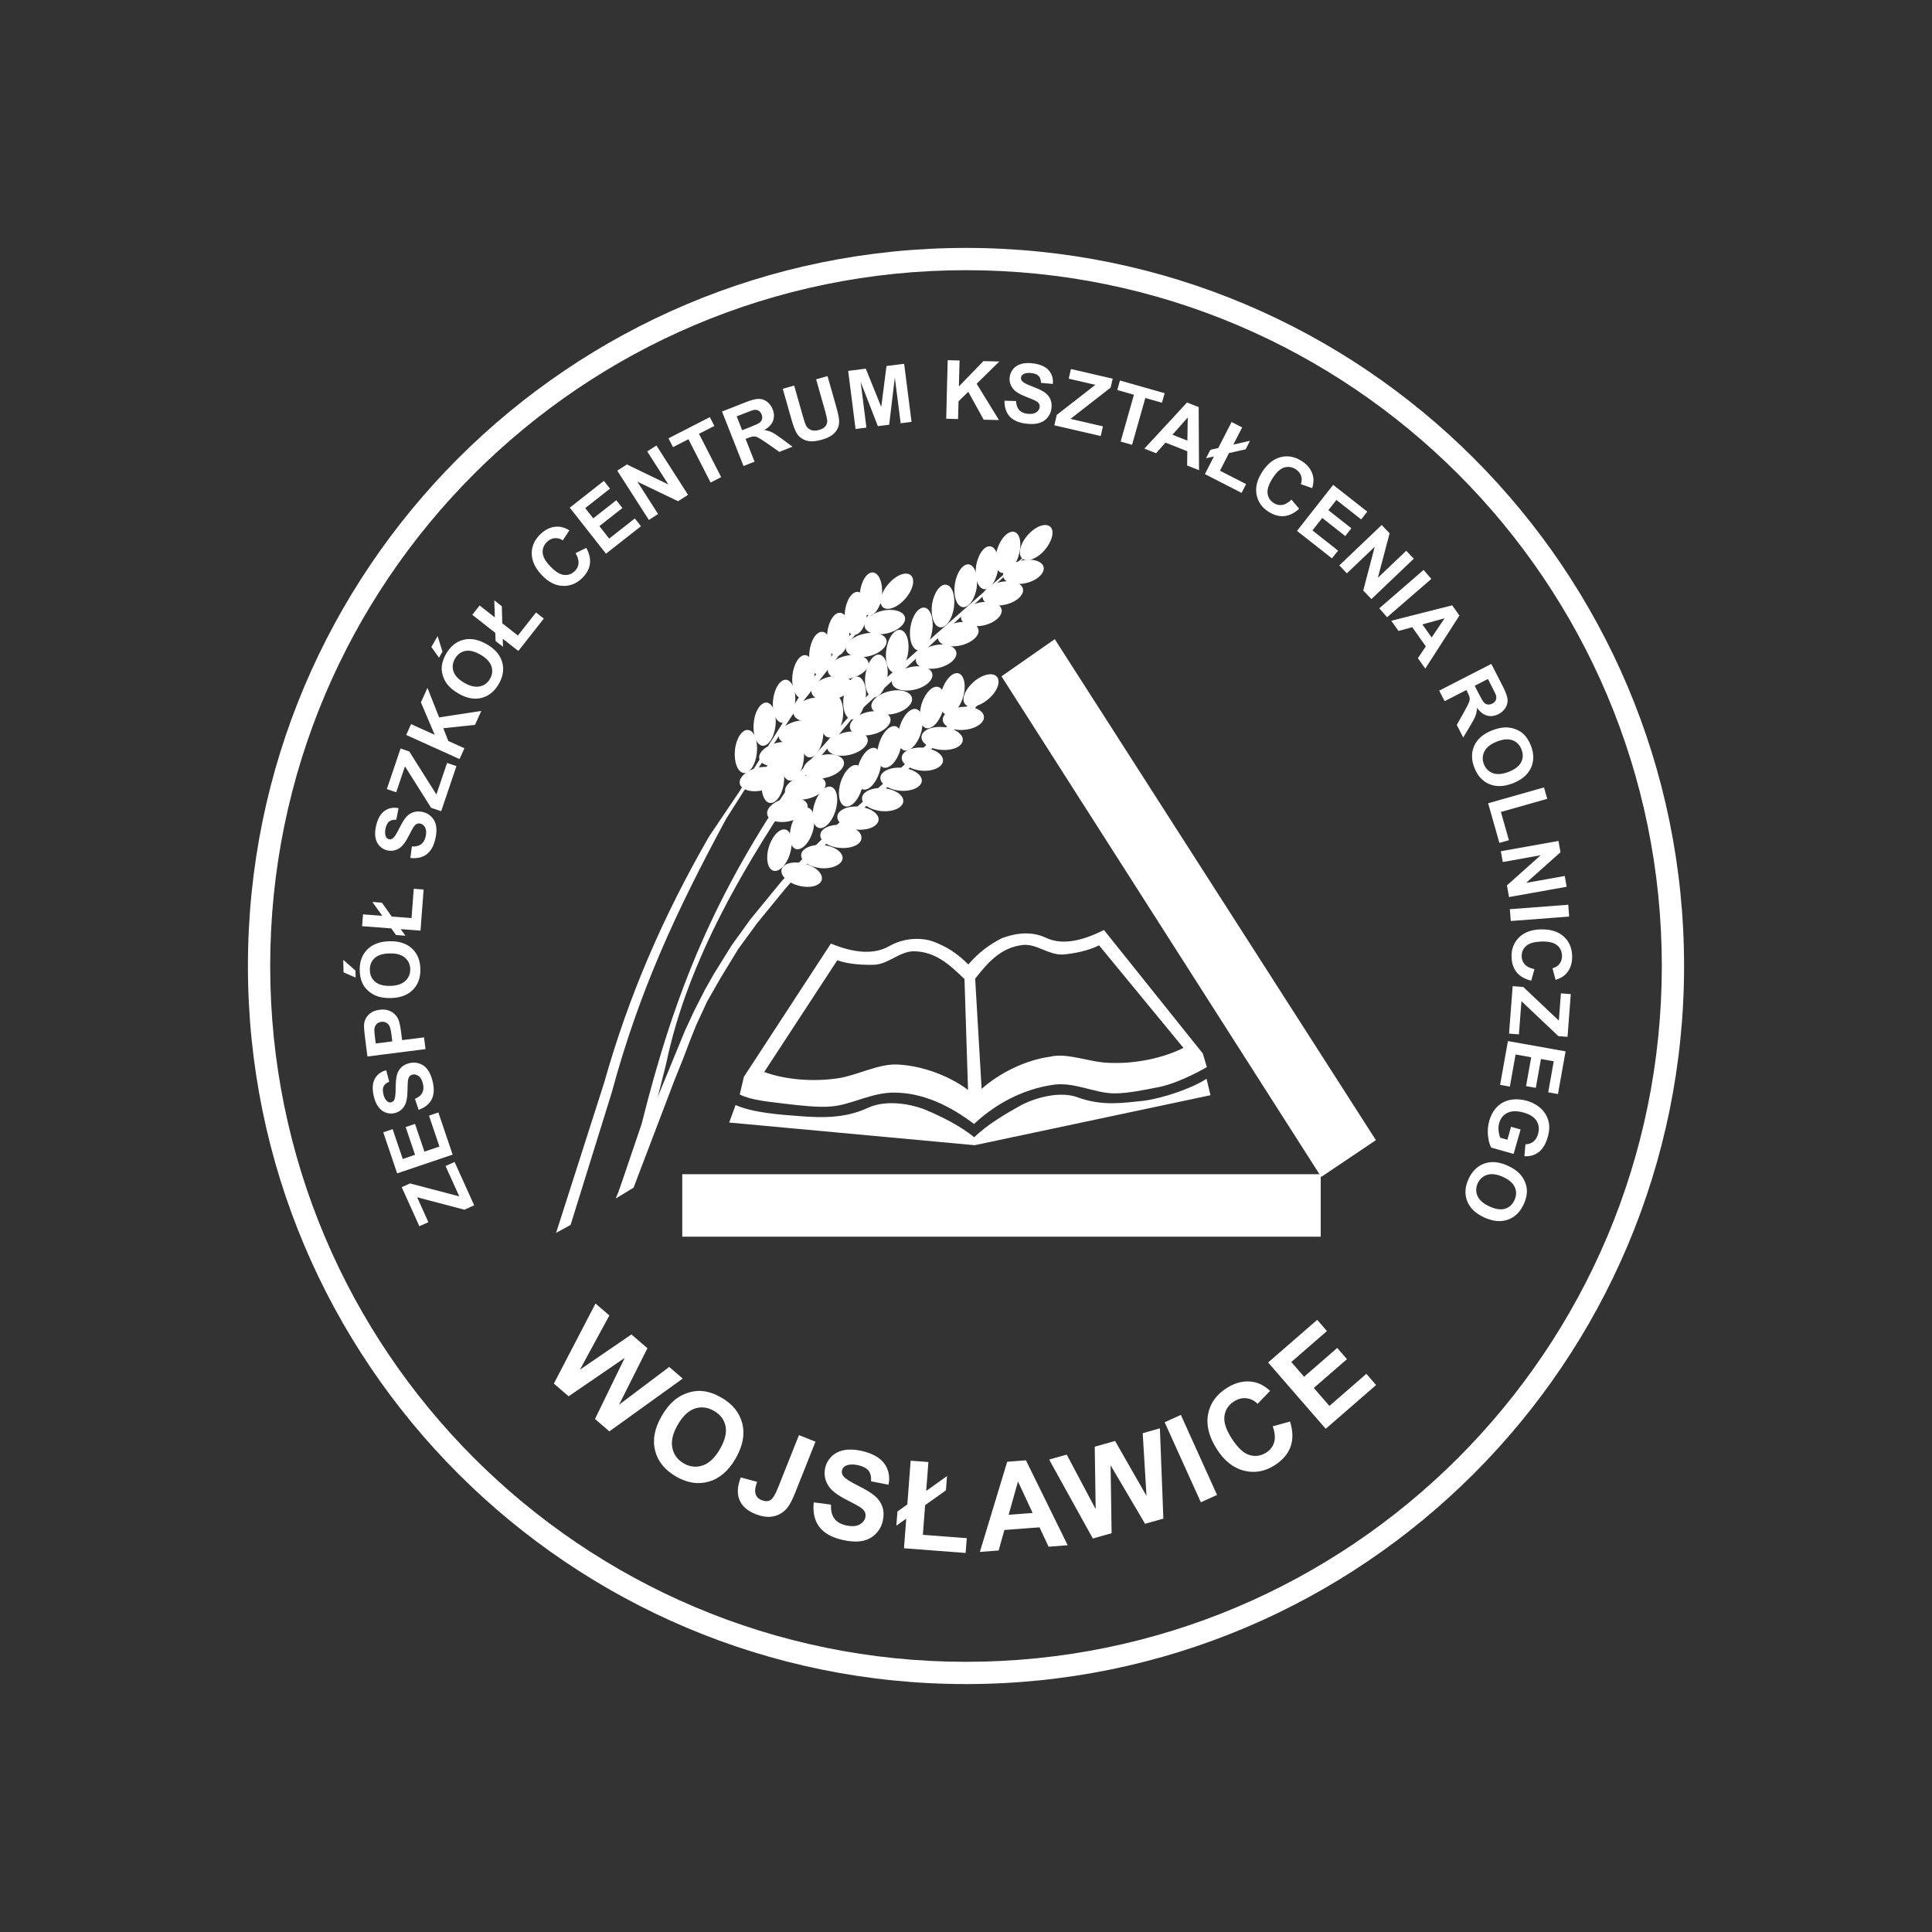 <?xml version="1.0" encoding="UTF-8" standalone="no"?>
<!-- Created with Pixodesk SVG (https://pixodesk.com) -->
<svg xmlns="http://www.w3.org/2000/svg" viewBox="0 0 1133.858 1133.858" text-rendering="geometricPrecision" shape-rendering="geometricPrecision">
  <rect x="0" y="0" width="1133.858" height="1133.858" fill="#333333" stroke="none"/>
  <path id="path1" fill="#ffffff" fill-opacity="0" fill-rule="evenodd" d="M136.332,136.332L136.332,997.526L997.526,997.526L997.526,136.332L136.332,136.332z"/>
  <path id="path2" fill="#ffffff" fill-rule="evenodd" d="M566.929,145.501C334.181,145.501,145.501,334.181,145.501,566.929C145.501,799.678,334.181,988.357,566.929,988.357C799.678,988.357,988.357,799.678,988.357,566.929C988.357,334.181,799.678,145.501,566.929,145.501zM566.929,158.568C792.46,158.568,975.29,341.398,975.29,566.929C975.29,792.46,792.46,975.29,566.929,975.29C341.398,975.29,158.568,792.46,158.568,566.929C158.568,341.398,341.398,158.568,566.929,158.568z"/>
  <path id="path3" fill="#ffffff" fill-rule="evenodd" d="M278.292,707.385L272.606,709.956L244.807,702.647L251.418,717.27L246.125,719.662L235.764,696.744L240.663,694.529L269.539,702.124L261.491,684.323L266.784,681.93L278.292,707.385zM265.64,677.628L233.085,688.643L224.931,664.545L230.433,662.684L236.356,680.189L243.585,677.743L238.078,661.465L243.579,659.604L249.087,675.881L257.907,672.897L251.769,654.755L257.271,652.894L265.64,677.628zM245.693,651.348L243.516,644.905C245.63,643.998,247.06,642.831,247.818,641.383C248.576,639.936,248.715,638.188,248.242,636.138C247.741,633.971,246.904,632.44,245.73,631.553C244.556,630.666,243.353,630.361,242.121,630.645C241.326,630.829,240.71,631.217,240.255,631.807C239.808,632.395,239.511,633.317,239.373,634.564C239.274,635.416,239.204,637.321,239.15,640.289C239.079,644.106,238.556,646.895,237.576,648.657C236.201,651.133,234.185,652.675,231.526,653.288C229.819,653.682,228.102,653.57,226.392,652.954C224.68,652.332,223.229,651.205,222.031,649.568C220.832,647.932,219.938,645.839,219.345,643.267C218.378,639.081,218.577,635.71,219.953,633.168C221.326,630.617,223.55,628.938,226.635,628.112L228.434,634.839C226.77,635.527,225.673,636.429,225.134,637.546C224.596,638.664,224.541,640.171,224.977,642.058C225.427,644.006,226.185,645.441,227.249,646.352C227.935,646.941,228.712,647.14,229.584,646.938C230.38,646.755,230.98,646.263,231.387,645.463C231.916,644.446,232.187,642.208,232.209,638.746C232.224,635.286,232.475,632.675,232.939,630.917C233.41,629.15,234.256,627.658,235.493,626.436C236.73,625.215,238.405,624.361,240.517,623.873C242.435,623.43,244.357,623.545,246.28,624.226C248.203,624.907,249.797,626.123,251.057,627.885C252.326,629.644,253.292,631.983,253.964,634.891C254.94,639.123,254.716,642.599,253.284,645.319C251.858,648.037,249.324,650.042,245.693,651.348zM249.73,615.708L215.636,620.04L214.233,609.001C213.702,604.819,213.523,602.076,213.702,600.763C213.97,598.745,214.874,596.968,216.42,595.433C217.967,593.898,220.098,592.958,222.812,592.613C224.907,592.347,226.709,592.505,228.234,593.077C229.759,593.658,231,594.476,231.966,595.539C232.923,596.602,233.614,597.724,234.03,598.897C234.564,600.499,235.032,602.85,235.427,605.961L235.996,610.437L248.852,608.803L249.73,615.708zM220.52,612.404L230.234,611.169L229.757,607.415C229.413,604.71,229.002,602.931,228.529,602.064C228.056,601.197,227.409,600.553,226.574,600.135C225.747,599.716,224.833,599.566,223.816,599.695C222.571,599.854,221.593,600.348,220.876,601.173C220.159,602.007,219.767,602.984,219.703,604.129C219.656,604.966,219.785,606.618,220.1,609.095L220.52,612.404zM229.538,585.736C226.035,585.825,223.079,585.372,220.669,584.384C218.898,583.653,217.295,582.621,215.87,581.304C214.444,579.988,213.375,578.534,212.655,576.944C211.697,574.824,211.178,572.364,211.107,569.565C210.979,564.495,212.452,560.408,215.518,557.282C218.593,554.163,222.929,552.533,228.535,552.391C234.093,552.25,238.482,553.652,241.693,556.588C244.912,559.524,246.582,563.523,246.71,568.569C246.839,573.679,245.382,577.789,242.332,580.884C239.289,583.977,235.024,585.598,229.538,585.736zM229.125,578.593C233.02,578.494,235.948,577.516,237.918,575.665C239.88,573.815,240.83,571.502,240.76,568.735C240.69,565.96,239.633,563.714,237.596,561.981C235.552,560.256,232.538,559.444,228.548,559.545C224.605,559.645,221.684,560.583,219.792,562.367C217.892,564.144,216.983,566.464,217.056,569.335C217.128,572.198,218.17,574.484,220.174,576.186C222.185,577.888,225.167,578.693,229.125,578.593zM208.716,573.731L201.628,570.645L201.442,563.303L208.612,569.604L208.716,573.731zM229.641,544.867L212.515,543.565L213.043,536.625L224.362,537.486L218.53,529.34L224.122,529.765L229.922,537.909L241.52,538.79L242.827,521.608L248.618,522.048L246.784,546.17L235.185,545.289L237.94,549.157L232.412,548.736L229.641,544.867zM240.84,503.533L241.707,496.787C244.005,496.899,245.802,496.476,247.118,495.507C248.433,494.538,249.324,493.028,249.797,490.978C250.298,488.811,250.215,487.067,249.549,485.756C248.883,484.445,247.935,483.643,246.703,483.359C245.908,483.175,245.184,483.254,244.517,483.585C243.857,483.917,243.186,484.616,242.515,485.676C242.053,486.399,241.155,488.08,239.806,490.724C238.069,494.125,236.377,496.402,234.723,497.556C232.403,499.18,229.914,499.681,227.256,499.067C225.549,498.673,224.055,497.82,222.787,496.517C221.522,495.207,220.712,493.558,220.351,491.562C219.991,489.566,220.105,487.293,220.699,484.721C221.665,480.535,223.321,477.592,225.672,475.91C228.024,474.219,230.759,473.685,233.894,474.294L232.563,481.129C230.766,481.018,229.384,481.348,228.41,482.116C227.436,482.885,226.727,484.216,226.292,486.102C225.842,488.051,225.894,489.673,226.451,490.959C226.81,491.789,227.421,492.307,228.294,492.509C229.089,492.692,229.844,492.514,230.56,491.973C231.482,491.291,232.707,489.398,234.244,486.296C235.773,483.192,237.143,480.955,238.331,479.579C239.528,478.197,240.943,477.226,242.59,476.67C244.237,476.115,246.117,476.08,248.23,476.568C250.147,477.011,251.826,477.956,253.255,479.411C254.684,480.866,255.584,482.658,255.945,484.794C256.314,486.932,256.158,489.457,255.487,492.365C254.51,496.597,252.786,499.623,250.305,501.44C247.833,503.259,244.676,503.95,240.84,503.533zM258.924,476.077L253.013,474.077L237.676,449.767L232.532,464.968L227.031,463.106L235.092,439.281L240.185,441.005L256.115,466.258L262.376,447.753L267.878,449.615L258.924,476.077zM269.7,445.477L238.384,431.319L241.251,424.977L255.123,431.249L247.029,412.199L250.871,403.699L257.725,421.029L282.464,417.245L278.766,425.424L260.168,427.393L263.098,434.854L272.568,439.135L269.7,445.477zM269.157,407.078C266.12,405.331,263.831,403.406,262.286,401.309C261.154,399.763,260.322,398.048,259.79,396.182C259.257,394.317,259.1,392.519,259.312,390.786C259.597,388.477,260.434,386.106,261.829,383.679C264.358,379.282,267.742,376.558,271.986,375.483C276.235,374.419,280.786,375.282,285.647,378.078C290.467,380.849,293.486,384.329,294.701,388.507C295.924,392.689,295.269,396.973,292.753,401.349C290.205,405.78,286.823,408.533,282.608,409.588C278.4,410.648,273.915,409.813,269.157,407.078zM272.521,400.762C275.899,402.704,278.908,403.392,281.553,402.836C284.191,402.276,286.206,400.795,287.585,398.396C288.969,395.989,289.235,393.521,288.397,390.982C287.548,388.445,285.397,386.184,281.936,384.194C278.517,382.228,275.535,381.51,272.991,382.05C270.444,382.579,268.461,384.087,267.029,386.577C265.602,389.059,265.302,391.554,266.128,394.05C266.961,396.55,269.088,398.788,272.521,400.762zM257.62,385.993L253.172,379.67L256.832,373.303L259.678,382.414L257.62,385.993zM290.685,371.429L277.18,360.816L281.481,355.344L290.406,362.358L290.094,352.345L294.504,355.81L294.791,365.803L303.936,372.99L314.584,359.441L319.151,363.03L304.203,382.051L295.057,374.864L295.193,379.611L290.834,376.185L290.685,371.429zM337.792,324.654L344.079,321.511C345.944,324.961,346.637,328.18,346.17,331.168C345.697,334.15,344.131,336.914,341.462,339.459C338.156,342.611,334.364,344.071,330.08,343.844C325.802,343.612,321.795,341.542,318.057,337.622C314.11,333.482,312.112,329.241,312.062,324.912C312.013,320.582,313.734,316.752,317.219,313.429C320.265,310.526,323.598,309.072,327.214,309.062C329.365,309.045,331.668,309.767,334.14,311.224L330.298,317.142C328.777,316.138,327.192,315.704,325.548,315.846C323.898,315.993,322.409,316.705,321.078,317.974C319.231,319.736,318.36,321.825,318.478,324.244C318.584,326.663,320.054,329.352,322.88,332.316C325.872,335.454,328.576,337.154,330.975,337.41C333.385,337.665,335.49,336.929,337.303,335.201C338.64,333.926,339.389,332.404,339.539,330.637C339.689,328.869,339.114,326.875,337.792,324.654zM355.637,324.96L334.402,297.938L354.405,282.219L357.993,286.785L343.463,298.204L348.178,304.204L361.69,293.587L365.278,298.154L351.767,308.771L357.521,316.093L372.579,304.26L376.168,308.826L355.637,324.96zM380.81,305.147L362.262,276.214L367.932,272.579L392.27,284.335L379.839,264.945L385.254,261.474L403.803,290.407L397.95,294.159L374.032,282.657L386.225,301.676L380.81,305.147zM417.053,283.197L404.033,257.778L394.976,262.416L392.329,257.247L416.595,244.818L419.243,249.988L410.228,254.605L423.248,280.024L417.053,283.197zM436.355,273.497L423.749,241.524L437.346,236.163C440.762,234.816,443.362,234.126,445.137,234.089C446.918,234.048,448.555,234.581,450.064,235.68C451.575,236.787,452.704,238.277,453.45,240.167C454.397,242.571,454.478,244.826,453.688,246.944C452.898,249.061,451.186,250.871,448.549,252.384C450.261,252.647,451.759,253.088,453.044,253.708C454.336,254.325,456.241,255.578,458.754,257.459L465.113,262.158L457.395,265.201L450.014,260.045C447.377,258.221,445.622,257.107,444.749,256.704C443.886,256.304,443.062,256.113,442.284,256.144C441.498,256.179,440.364,256.488,438.876,257.075L437.566,257.592L442.831,270.943L436.355,273.497zM435.559,252.501L440.337,250.617C443.433,249.396,445.308,248.503,445.979,247.937C446.643,247.374,447.074,246.68,447.253,245.869C447.44,245.056,447.339,244.167,446.96,243.207C446.535,242.128,445.904,241.379,445.067,240.935C444.233,240.499,443.257,240.402,442.148,240.642C441.59,240.776,440.005,241.358,437.393,242.388L432.355,244.374L435.559,252.501zM459.392,228.184L466.088,226.283L471.175,244.198C471.983,247.046,472.59,248.861,472.99,249.654C473.659,250.927,474.639,251.83,475.933,252.344C477.236,252.864,478.807,252.859,480.654,252.334C482.524,251.803,483.831,251.016,484.564,249.968C485.298,248.92,485.599,247.811,485.47,246.625C485.341,245.439,484.91,243.541,484.167,240.925L478.97,222.624L485.666,220.723L490.602,238.108C491.73,242.079,492.35,244.938,492.454,246.679C492.558,248.422,492.289,249.995,491.641,251.401C491,252.806,489.961,254.066,488.535,255.194C487.101,256.325,485.088,257.262,482.48,258.003C479.332,258.897,476.844,259.212,475.012,258.942C473.181,258.673,471.627,258.091,470.348,257.19C469.07,256.289,468.109,255.248,467.444,254.048C466.467,252.279,465.456,249.539,464.405,245.837L459.392,228.184zM502.109,251.768L497.776,217.675L508.117,216.361L517.183,238.837L520.267,214.817L530.632,213.5L534.964,247.594L528.584,248.404L525.149,221.567L521.838,249.261L515.203,250.105L505.102,224.115L508.489,250.958L502.109,251.768zM555.314,245.75L556.183,211.393L563.141,211.569L562.756,226.788L577.16,211.923L586.486,212.159L573.183,225.211L586.288,246.533L577.315,246.306L568.27,229.936L562.535,235.537L562.272,245.926L555.314,245.75zM589.5,235.174L596.299,235.36C596.418,237.657,597.019,239.403,598.115,240.615C599.211,241.827,600.803,242.561,602.89,242.827C605.096,243.107,606.822,242.851,608.06,242.056C609.298,241.262,610.001,240.238,610.16,238.984C610.263,238.175,610.112,237.462,609.716,236.832C609.32,236.208,608.557,235.612,607.434,235.05C606.669,234.662,604.907,233.938,602.14,232.861C598.583,231.473,596.147,230.018,594.833,228.489C592.985,226.343,592.237,223.917,592.581,221.211C592.802,219.473,593.501,217.9,594.67,216.508C595.847,215.118,597.406,214.147,599.356,213.588C601.305,213.029,603.578,212.915,606.197,213.248C610.459,213.789,613.553,215.142,615.462,217.312C617.38,219.483,618.186,222.15,617.895,225.331L610.961,224.691C610.891,222.892,610.424,221.55,609.562,220.659C608.699,219.767,607.304,219.195,605.384,218.951C603.4,218.698,601.792,218.913,600.568,219.597C599.778,220.036,599.323,220.697,599.21,221.585C599.107,222.395,599.361,223.129,599.971,223.787C600.742,224.635,602.748,225.664,605.989,226.882C609.23,228.092,611.593,229.232,613.081,230.275C614.577,231.328,615.684,232.638,616.403,234.221C617.121,235.804,617.343,237.671,617.07,239.822C616.821,241.775,616.049,243.539,614.745,245.107C613.441,246.675,611.748,247.75,609.659,248.324C607.569,248.905,605.04,249.003,602.08,248.627C597.771,248.079,594.588,246.667,592.531,244.381C590.474,242.104,589.469,239.032,589.5,235.174zM618.776,249.603L620.179,243.523L642.847,225.848L627.211,222.239L628.517,216.58L653.024,222.237L651.815,227.475L628.267,245.833L647.303,250.227L645.996,255.886L618.776,249.603zM657.685,259.145L665.487,231.671L655.697,228.892L657.284,223.305L683.511,230.752L681.924,236.339L672.182,233.572L664.38,261.046L657.685,259.145zM703.682,275.933L696.709,273.183L696.818,264.816L683.995,259.76L678.468,265.991L671.621,263.291L696.641,236.214L703.481,238.911L703.682,275.933zM696.849,258.585L697.072,245L688.09,255.131L696.849,258.585zM714.975,262.944L722.805,247.657L729,250.829L723.825,260.933L733.593,258.709L731.036,263.701L721.283,265.896L715.981,276.249L731.318,284.105L728.671,289.274L707.138,278.246L712.441,267.893L707.808,268.936L710.336,264.001L714.975,262.944zM757.923,293.22L762.466,298.584C759.556,301.213,756.592,302.648,753.578,302.902C750.569,303.149,747.513,302.283,744.409,300.293C740.563,297.827,738.246,294.489,737.452,290.273C736.664,286.062,737.726,281.678,740.649,277.119C743.736,272.303,747.383,269.358,751.578,268.284C755.773,267.21,759.901,267.975,763.955,270.574C767.497,272.845,769.7,275.739,770.566,279.25C771.092,281.336,770.935,283.744,770.106,286.491L763.446,284.16C764.061,282.445,764.107,280.801,763.58,279.238C763.046,277.669,762.002,276.392,760.453,275.399C758.305,274.022,756.068,273.671,753.746,274.359C751.421,275.035,749.157,277.099,746.946,280.547C744.606,284.198,743.595,287.228,743.915,289.618C744.238,292.02,745.452,293.892,747.56,295.243C749.116,296.24,750.771,296.608,752.524,296.335C754.277,296.061,756.078,295.031,757.923,293.22zM761.183,311.571L782.419,284.548L802.422,300.267L798.833,304.834L784.303,293.416L779.587,299.416L793.098,310.034L789.51,314.601L775.998,303.983L770.245,311.305L785.303,323.138L781.715,327.705L761.183,311.571zM786.015,331.833L810.889,308.118L815.538,312.993L808.628,339.123L825.297,323.23L829.736,327.885L804.862,351.601L800.065,346.569L806.805,320.899L790.454,336.489L786.015,331.833zM809.497,356.995L835.474,334.493L840.031,339.753L814.054,362.256L809.497,356.995zM836.478,392.393L832.134,386.284L836.79,379.331L828.802,368.097L820.77,370.304L816.505,364.306L852.246,355.264L856.507,361.255L836.478,392.393zM840.216,374.126L847.814,362.862L834.759,366.452L840.216,374.126zM844.65,405.316L875.239,389.649L881.902,402.658C883.576,405.926,884.516,408.447,884.726,410.209C884.94,411.978,884.57,413.659,883.623,415.268C882.669,416.88,881.297,418.149,879.488,419.075C877.188,420.253,874.952,420.554,872.767,419.974C870.583,419.394,868.614,417.868,866.851,415.391C866.757,417.12,866.464,418.654,865.973,419.994C865.485,421.34,864.424,423.357,862.797,426.042L858.741,432.829L854.959,425.445L859.37,417.596C860.928,414.794,861.865,412.938,862.182,412.03C862.495,411.133,862.605,410.294,862.497,409.522C862.386,408.744,861.968,407.646,861.238,406.222L860.596,404.969L847.822,411.511L844.65,405.316zM865.467,402.474L867.808,407.045C869.325,410.007,870.398,411.786,871.026,412.399C871.651,413.005,872.385,413.366,873.208,413.465C874.036,413.572,874.911,413.384,875.829,412.914C876.862,412.385,877.545,411.684,877.905,410.808C878.258,409.935,878.26,408.955,877.912,407.874C877.725,407.332,876.991,405.811,875.711,403.312L873.242,398.492L865.467,402.474zM875.584,428.682C878.844,427.397,881.776,426.808,884.379,426.909C886.293,426.988,888.152,427.407,889.943,428.154C891.734,428.901,893.237,429.9,894.459,431.146C896.087,432.809,897.418,434.942,898.445,437.546C900.306,442.265,900.324,446.609,898.518,450.598C896.7,454.582,893.187,457.601,887.97,459.658C882.797,461.698,878.194,461.887,874.17,460.232C870.139,458.579,867.199,455.396,865.347,450.7C863.472,445.944,863.429,441.584,865.233,437.631C867.029,433.68,870.479,430.695,875.584,428.682zM878.423,435.25C874.799,436.68,872.384,438.603,871.169,441.018C869.961,443.428,869.863,445.927,870.878,448.502C871.896,451.084,873.66,452.831,876.167,453.76C878.68,454.679,881.789,454.407,885.503,452.943C889.172,451.496,891.594,449.613,892.758,447.288C893.932,444.967,893.991,442.476,892.937,439.804C891.887,437.14,890.123,435.35,887.657,434.439C885.184,433.531,882.107,433.798,878.423,435.25zM873.365,471.425L906.148,462.116L908.049,468.811L880.852,476.534L885.56,493.111L879.973,494.697L873.365,471.425zM880.817,499.582L914.649,493.54L915.833,500.171L895.647,518.144L918.32,514.095L919.451,520.427L885.618,526.468L884.396,519.625L904.188,501.942L881.948,505.914L880.817,499.582zM886.117,533.586L920.386,530.981L920.914,537.92L886.645,540.526L886.117,533.586zM900.537,568.771L898.643,575.541C894.834,574.605,891.984,572.957,890.084,570.604C888.192,568.251,887.195,565.235,887.102,561.548C886.986,556.982,888.451,553.192,891.496,550.17C894.54,547.156,898.766,545.577,904.18,545.44C909.898,545.295,914.382,546.662,917.624,549.533C920.865,552.404,922.547,556.251,922.669,561.065C922.775,565.272,921.614,568.718,919.193,571.404C917.761,573.009,915.679,574.23,912.94,575.084L911.135,568.263C912.9,567.81,914.287,566.927,915.286,565.613C916.284,564.292,916.757,562.711,916.71,560.872C916.646,558.321,915.682,556.272,913.81,554.735C911.947,553.19,908.967,552.473,904.873,552.576C900.538,552.686,897.463,553.548,895.663,555.154C893.855,556.768,892.987,558.823,893.05,561.326C893.097,563.173,893.721,564.75,894.93,566.048C896.139,567.346,898.003,568.259,900.537,568.771zM887.754,578.756L893.975,579.23L914.858,598.982L916.075,582.98L921.866,583.42L919.959,608.5L914.598,608.092L892.908,587.573L891.427,607.052L885.635,606.612L887.754,578.756zM884.976,610.986L918.809,617.028L914.337,642.072L908.619,641.051L911.868,622.859L904.355,621.517L901.334,638.434L895.616,637.413L898.637,620.496L889.47,618.859L886.103,637.713L880.386,636.692L884.976,610.986zM886.816,661.278L892.403,662.864L888.325,677.224L875.135,673.479C874.168,671.699,873.55,669.336,873.265,666.386C872.986,663.446,873.233,660.614,874.006,657.889C874.987,654.434,876.565,651.63,878.75,649.473C880.932,647.323,883.566,645.984,886.634,645.458C889.703,644.932,892.833,645.123,896.012,646.025C899.459,647.004,902.317,648.597,904.594,650.799C906.861,653.007,908.325,655.701,908.968,658.885C909.465,661.322,909.264,664.109,908.368,667.264C907.203,671.366,905.43,674.331,903.051,676.149C900.666,677.959,897.866,678.769,894.631,678.565L895.272,671.562C897.027,671.562,898.561,671.049,899.873,670.033C901.174,669.022,902.098,667.554,902.644,665.631C903.471,662.721,903.205,660.143,901.838,657.9C900.47,655.658,897.968,654.015,894.328,652.982C890.395,651.865,887.201,651.898,884.744,653.08C882.286,654.269,880.654,656.268,879.852,659.092C879.457,660.485,879.336,661.964,879.485,663.52C879.631,665.084,879.96,666.474,880.458,667.705L884.653,668.896L886.816,661.278zM884.737,684.071C887.93,685.515,890.395,687.209,892.136,689.146C893.412,690.575,894.407,692.201,895.118,694.006C895.829,695.811,896.16,697.585,896.117,699.33C896.058,701.656,895.455,704.097,894.302,706.648C892.212,711.27,889.108,714.309,884.988,715.791C880.864,717.263,876.25,716.845,871.14,714.535C866.073,712.244,862.731,709.074,861.116,705.034C859.494,700.99,859.729,696.663,861.808,692.064C863.915,687.405,867.014,684.338,871.106,682.878C875.192,681.415,879.736,681.811,884.737,684.071zM882.002,690.684C878.452,689.079,875.39,688.687,872.811,689.496C870.24,690.309,868.379,691.979,867.239,694.501C866.095,697.031,866.07,699.513,867.15,701.959C868.241,704.401,870.602,706.443,874.239,708.087C877.833,709.712,880.871,710.137,883.351,709.353C885.834,708.58,887.662,706.886,888.845,704.269C890.025,701.66,890.081,699.148,889.017,696.744C887.945,694.336,885.611,692.315,882.002,690.684z"/>
  <path id="path4" fill="#ffffff" fill-rule="evenodd" d="M325.055,811.996L349.495,765.016L357.626,772.014L340.34,803.856L370.57,783.152L379.974,791.245L363.306,824.412L392.745,802.235L400.685,809.068L357.644,840.042L349.195,832.77L366.632,796.925L333.732,819.464L325.055,811.996zM388.259,831.167C390.885,826.614,393.776,823.184,396.924,820.871C399.245,819.176,401.819,817.931,404.619,817.135C407.419,816.339,410.115,816.106,412.714,816.428C416.178,816.859,419.732,818.118,423.37,820.216C429.961,824.016,434.041,829.097,435.646,835.466C437.235,841.84,435.932,848.665,431.731,855.953C427.565,863.178,422.339,867.7,416.071,869.516C409.796,871.342,403.371,870.353,396.812,866.571C390.169,862.741,386.046,857.663,384.47,851.339C382.888,845.025,384.148,838.299,388.259,831.167zM397.727,836.224C394.808,841.287,393.772,845.8,394.6,849.769C395.435,853.727,397.653,856.751,401.25,858.824C404.857,860.904,408.559,861.307,412.37,860.055C416.176,858.787,419.572,855.563,422.562,850.376C425.517,845.251,426.6,840.778,425.795,836.961C425.006,833.14,422.747,830.162,419.015,828.011C415.293,825.865,411.552,825.412,407.806,826.646C404.055,827.891,400.694,831.078,397.727,836.224zM468.897,842.24L478.597,846.101L466.517,876.449C464.937,880.418,463.376,883.335,461.821,885.196C459.775,887.611,457.188,889.177,454.05,889.891C450.927,890.598,447.345,890.154,443.309,888.548C438.582,886.666,435.471,883.904,433.981,880.249C432.479,876.591,432.741,872.201,434.752,867.085L444.343,869.663C443.367,872.439,442.989,874.523,443.232,875.924C443.586,878.054,444.816,879.538,446.934,880.381C449.064,881.229,450.824,881.22,452.197,880.332C453.567,879.457,455.029,877.081,456.573,873.201L468.897,842.24zM477.596,881.728L487.713,883.041C487.542,886.487,488.173,889.183,489.624,891.159C491.075,893.133,493.339,894.472,496.413,895.185C499.663,895.939,502.278,895.819,504.246,894.822C506.214,893.826,507.418,892.405,507.847,890.558C508.124,889.365,508.006,888.279,507.512,887.277C507.015,886.287,505.967,885.28,504.378,884.271C503.295,883.576,500.775,882.228,496.81,880.199C491.713,877.587,488.299,875.046,486.572,872.563C484.14,869.08,483.393,865.346,484.318,861.36C484.912,858.8,486.195,856.56,488.151,854.661C490.118,852.765,492.592,851.553,495.587,851.016C498.582,850.479,501.991,850.654,505.849,851.548C512.126,853.005,516.537,855.495,519.057,859.024C521.588,862.555,522.385,866.658,521.467,871.36L511.216,869.35C511.385,866.655,510.893,864.582,509.742,863.12C508.59,861.658,506.596,860.592,503.767,859.935C500.845,859.257,498.413,859.333,496.482,860.167C495.237,860.703,494.458,861.619,494.154,862.928C493.877,864.12,494.144,865.254,494.954,866.328C495.976,867.711,498.813,869.552,503.463,871.863C508.116,874.163,511.469,876.222,513.531,878.006C515.602,879.804,517.056,881.928,517.887,884.4C518.717,886.872,518.765,889.691,518.03,892.859C517.363,895.735,515.942,898.25,513.757,900.392C511.572,902.534,508.882,903.881,505.678,904.418C502.471,904.968,498.683,904.729,494.322,903.718C487.975,902.245,483.44,899.653,480.719,895.929C477.995,892.217,476.963,887.482,477.596,881.728zM532.495,882.935L534.449,857.246L544.859,858.038L543.567,875.017L555.786,866.271L555.148,874.659L542.933,883.357L541.609,900.754L567.382,902.716L566.721,911.403L530.538,908.649L531.862,891.251L526.059,895.383L526.691,887.091L532.495,882.935zM626.612,906.877L615.401,907.73L610.071,896.365L589.455,897.934L586.074,909.962L575.065,910.799L591.112,857.877L602.108,857.04L626.612,906.877zM606.036,887.935L597.445,869.454L591.952,889.007L606.036,887.935zM641.368,902.924L615.722,856.591L626.048,853.682L643.032,885.687L642.484,849.051L654.427,845.686L672.856,877.907L670.643,841.117L680.727,838.276L682.753,891.264L672.023,894.287L651.787,859.944L652.387,899.82L641.368,902.924zM704.757,881.664L683.513,834.693L693.025,830.39L714.269,877.362L704.757,881.664zM746.935,837.092L757.097,834.277C758.847,839.894,758.939,844.833,757.389,849.096C755.834,853.35,752.734,856.967,748.071,859.944C742.296,863.631,736.292,864.687,730.052,863.119C723.822,861.545,718.519,857.342,714.147,850.495C709.53,843.263,707.811,836.445,708.985,830.057C710.16,823.668,713.797,818.527,719.886,814.64C725.206,811.243,730.532,810.063,735.858,811.091C739.029,811.686,742.21,813.414,745.429,816.27L738.069,823.874C736.119,821.958,733.91,820.862,731.449,820.597C728.978,820.339,726.582,820.957,724.256,822.443C721.029,824.503,719.146,827.328,718.622,830.923C718.082,834.514,719.47,838.896,722.776,844.074C726.276,849.556,729.766,852.837,733.224,853.904C736.698,854.975,740.01,854.498,743.175,852.477C745.511,850.985,747.053,848.962,747.783,846.403C748.512,843.844,748.241,840.743,746.935,837.092zM778.046,838.538L744.239,799.619L773.048,774.594L778.761,781.171L757.834,799.349L765.341,807.992L784.801,791.089L790.514,797.666L771.054,814.569L780.214,825.114L801.903,806.275L807.615,812.852L778.046,838.538z"/>
  <path id="path5" fill="#ffffff" fill-rule="evenodd" d="M400.408,689.127L775.115,689.127L775.115,725.792L400.408,725.792L400.408,689.127z"/>
  <path id="path6" fill="#ffffff" fill-rule="evenodd" d="M587.76,396.918L775.395,690.731L807.494,669.124L619.019,375.115L587.76,396.918z"/>
  <path id="path7" fill="#ffffff" fill-rule="evenodd" d="M522.656,346.99L491.553,380.754L472.232,403.859C459.502,424.029,446.776,444.201,434.046,464.371C428.086,473.208,422.125,482.045,416.165,490.882C389.147,537.866,369.121,583.871,354.515,635.6L326.364,723.552L334.877,718.883C342.946,692.918,351.012,666.951,359.08,640.986C375.085,581.645,396.942,534.606,426.208,480.464L464.747,420.021L499.815,375.124L522.656,346.99z"/>
  <path id="path8" fill="#ffffff" fill-rule="evenodd" d="M576.452,410.567L576.457,405.289L557.017,425.248L526.926,452.244L488.178,486.718L473.664,501.163L458.738,517.156L440.349,539.601L429.381,554.823L419.069,571.423L413.788,580.713L407.349,593.359L402.066,604.714L382.584,652.116L361.363,703.388L371.832,697.029L395.698,634.312L400.981,621.15L404.944,610.741L408.66,601.449L415.096,587.6L422.853,574.008L433.249,556.979L444.302,541.842L460.547,521.977L477.207,502.714L499.22,481.307L521.893,460.93L566.243,422.59L576.452,410.567z"/>
  <path id="path9" fill="#ffffff" fill-rule="evenodd" d="M363.012,699.49L376.53,659.725C396.119,581.328,419.68,524.356,466.67,456.159L511.684,405.352L617.671,311.922L501.001,420.596L473.84,453.35C438.276,505.292,403.579,562.984,390.885,624.606L382.918,656.139L372.02,691.204L363.012,699.49z"/>
  <path id="path10" fill="#ffffff" fill-rule="evenodd" d="M509.799,385.132C503.333,386.628,497.309,384.864,496.517,381.29C495.723,377.717,500.411,373.394,506.979,371.989C513.44,370.394,519.462,372.158,520.257,375.732C521.057,379.404,516.269,383.634,509.799,385.132z"/>
  <path id="path11" fill="#ffffff" fill-rule="evenodd" d="M499.204,398.164C492.73,399.563,486.708,397.8,485.914,394.226C485.122,390.652,489.812,386.33,496.378,384.925C502.843,383.427,508.767,385.1,509.66,388.766C510.459,392.34,505.668,396.569,499.204,398.164z"/>
  <path id="path12" fill="#ffffff" fill-rule="evenodd" d="M489.681,410.344C483.127,411.945,477.103,410.181,476.3,406.509C475.506,402.935,480.205,398.711,486.764,397.207C493.23,395.712,499.154,397.385,500.051,401.049C500.845,404.623,496.146,408.846,489.681,410.344z"/>
  <path id="path13" fill="#ffffff" fill-rule="evenodd" d="M479.052,422.889C472.499,424.49,466.571,422.72,465.775,419.146C464.972,415.476,469.668,411.25,476.136,409.754C482.606,408.256,488.622,409.923,489.422,413.594C490.223,417.266,485.52,421.393,479.052,422.889z"/>
  <path id="path14" fill="#ffffff" fill-rule="evenodd" d="M470.365,436.386C463.811,437.987,457.881,436.217,457.085,432.643C456.284,428.973,460.98,424.747,467.448,423.252C474.008,421.748,480.024,423.414,480.734,427.091C481.535,430.763,476.924,434.884,470.365,436.386z"/>
  <path id="path15" fill="#ffffff" fill-rule="evenodd" d="M458.904,449.084C452.346,450.685,446.418,448.915,445.617,445.243C444.823,441.669,449.526,437.542,455.987,435.947C462.547,434.443,468.468,436.119,469.271,439.789C470.067,443.363,465.371,447.586,458.904,449.084z"/>
  <path id="path16" fill="#ffffff" fill-rule="evenodd" d="M447.479,463.837C441.011,465.333,434.989,463.569,434.197,459.995C433.396,456.325,438.09,452.1,444.56,450.604C451.12,449.1,457.05,450.869,457.937,454.437C458.636,458.017,453.949,462.339,447.479,463.837z"/>
  <path id="path17" fill="#ffffff" fill-rule="evenodd" d="M512.123,431.032C505.664,432.627,499.641,430.861,498.845,427.287C498.042,423.617,502.738,419.393,509.206,417.895C515.77,416.391,521.786,418.058,522.587,421.731C523.287,425.311,518.59,429.534,512.123,431.032z"/>
  <path id="path18" fill="#ffffff" fill-rule="evenodd" d="M524.838,418.841C518.274,420.344,512.258,418.676,511.458,415.006C510.756,411.426,515.362,407.209,521.919,405.705C528.381,404.11,534.403,405.874,535.204,409.546C536.002,413.118,531.304,417.343,524.838,418.841z"/>
  <path id="path19" fill="#ffffff" fill-rule="evenodd" d="M536.768,404.741C530.303,406.239,524.287,404.57,523.486,400.899C522.692,397.326,527.384,393.103,533.948,391.598C540.41,390.004,546.34,391.773,547.14,395.446C547.932,399.02,543.328,403.237,536.768,404.741z"/>
  <path id="path20" fill="#ffffff" fill-rule="evenodd" d="M550.851,391.972C544.384,393.468,538.368,391.801,537.576,388.227C536.773,384.557,541.467,380.334,548.031,378.829C554.493,377.235,560.42,379.004,561.221,382.677C562.021,386.347,557.413,390.468,550.851,391.972z"/>
  <path id="path21" fill="#ffffff" fill-rule="evenodd" d="M563.782,378.786C557.315,380.284,551.299,378.617,550.498,374.945C549.702,371.371,554.398,367.148,560.952,365.547C567.516,364.043,573.444,365.815,574.246,369.485C575.038,373.059,570.342,377.282,563.782,378.786z"/>
  <path id="path22" fill="#ffffff" fill-rule="evenodd" d="M577.368,367.029C570.802,368.434,564.879,366.761,564.078,363.09C563.374,359.511,567.978,355.293,574.532,353.693C581.008,352.291,587.028,354.057,587.824,357.631C588.62,361.204,583.928,365.525,577.368,367.029z"/>
  <path id="path23" fill="#ffffff" fill-rule="evenodd" d="M589.99,354.844C583.425,356.348,577.502,354.675,576.701,351.003C575.909,347.429,580.605,343.205,587.067,341.611C593.631,340.206,599.561,341.975,600.355,345.549C601.149,349.123,596.461,353.445,589.99,354.844z"/>
  <path id="path24" fill="#ffffff" fill-rule="evenodd" d="M507.949,395.636C509.008,388.809,512.699,383.572,516.214,384.224C519.726,384.878,521.71,390.924,520.755,397.844C519.608,404.776,515.906,409.817,512.399,409.262C508.888,408.608,506.899,402.565,507.949,395.636z"/>
  <path id="path25" fill="#ffffff" fill-rule="evenodd" d="M495.19,408.518C496.244,401.688,499.946,396.548,503.451,397.106C506.962,397.758,509.05,403.894,507.903,410.826C506.849,417.656,503.147,422.796,499.636,422.142C496.038,421.59,494.043,415.45,495.19,408.518z"/>
  <path id="path26" fill="#ffffff" fill-rule="evenodd" d="M520.225,381.026C521.192,374.203,524.984,369.057,528.493,369.711C532,370.266,533.995,376.408,532.934,383.238C531.886,390.164,528.092,395.31,524.585,394.753C521.074,394.099,519.083,387.959,520.225,381.026z"/>
  <path id="path27" fill="#ffffff" fill-rule="evenodd" d="M534.293,368.06C535.44,361.127,539.137,355.99,542.743,356.636C546.156,357.199,548.157,363.438,547.101,370.267C546.048,377.194,542.345,382.235,538.835,381.68C535.236,381.128,533.245,374.988,534.293,368.06z"/>
  <path id="path28" fill="#ffffff" fill-rule="evenodd" d="M547.014,354.497C548.163,347.662,551.865,342.524,555.376,343.178C558.881,343.733,560.87,349.776,559.816,356.705C558.768,363.631,555.066,368.769,551.555,368.117C548.05,367.56,546.048,361.321,547.014,354.497z"/>
  <path id="path29" fill="#ffffff" fill-rule="evenodd" d="M560.408,342.655C561.462,335.826,565.164,330.685,568.669,331.243C572.182,331.897,574.168,337.94,573.208,344.861C572.156,351.787,568.364,356.933,564.855,356.279C561.348,355.724,559.347,349.485,560.408,342.655z"/>
  <path id="path30" fill="#ffffff" fill-rule="evenodd" d="M572.851,332.147C573.998,325.214,577.79,320.068,581.294,320.626C584.713,321.286,586.801,327.42,585.749,334.346C584.606,341.281,580.909,346.419,577.393,345.765C573.882,345.113,571.891,338.97,572.851,332.147z"/>
  <path id="path31" fill="#ffffff" fill-rule="evenodd" d="M481.813,419.183C482.872,412.354,486.571,407.214,490.169,407.765C493.587,408.426,495.582,414.565,494.623,421.488C493.474,428.321,489.772,433.462,486.261,432.807C482.754,432.252,480.763,426.11,481.813,419.183z"/>
  <path id="path32" fill="#ffffff" fill-rule="evenodd" d="M498.736,442.971C492.275,444.568,486.252,442.802,485.454,439.131C484.653,435.459,489.354,431.332,495.916,429.83C502.384,428.332,508.399,429.999,509.198,433.67C509.994,437.243,505.3,441.469,498.736,442.971z"/>
  <path id="path33" fill="#ffffff" fill-rule="evenodd" d="M503.818,449.01C505.923,442.407,510.412,437.902,513.77,439.056C517.135,440.308,518.205,446.704,516.1,453.309C513.997,459.911,509.601,464.41,506.242,463.256C502.785,462.012,501.713,455.614,503.818,449.01z"/>
  <path id="path34" fill="#ffffff" fill-rule="evenodd" d="M515.932,436.271C518.03,429.57,522.527,425.164,525.884,426.317C529.246,427.568,530.318,433.966,528.217,440.568C526.207,447.166,521.71,451.573,518.354,450.419C514.995,449.265,513.828,442.873,515.932,436.271z"/>
  <path id="path35" fill="#ffffff" fill-rule="evenodd" d="M528.121,426.073C530.231,419.567,534.625,415.07,537.983,416.224C541.436,417.372,542.506,423.768,540.409,430.469C538.304,437.073,533.807,441.48,530.449,440.326C527.086,439.074,526.023,432.774,528.121,426.073z"/>
  <path id="path36" fill="#ffffff" fill-rule="evenodd" d="M540.874,413.097C542.977,406.493,547.47,401.989,550.833,403.24C554.283,404.387,555.347,410.687,553.253,417.388C551.15,423.992,546.65,428.399,543.294,427.245C539.938,426.091,538.866,419.693,540.874,413.097z"/>
  <path id="path37" fill="#ffffff" fill-rule="evenodd" d="M552.742,405.173C554.845,398.571,559.334,394.066,562.69,395.22C566.055,396.472,567.215,402.765,565.118,409.466C563.013,416.068,558.516,420.475,555.158,419.322C551.801,418.168,550.731,411.772,552.742,405.173z"/>
  <path id="path38" fill="#ffffff" fill-rule="evenodd" d="M464.551,484.089C466.654,477.484,471.143,472.981,474.499,474.135C477.857,475.289,478.932,481.685,476.921,488.283C474.822,494.984,470.325,499.39,466.967,498.237C463.611,497.083,462.54,490.685,464.551,484.089z"/>
  <path id="path39" fill="#ffffff" fill-rule="evenodd" d="M451.31,496.803C453.413,490.201,457.908,485.794,461.264,486.948C464.624,488.102,465.697,494.498,463.591,501.102C461.587,507.797,457.086,512.105,453.725,510.951C450.369,509.797,449.204,503.407,451.31,496.803z"/>
  <path id="path40" fill="#ffffff" fill-rule="evenodd" d="M478.005,471.751C480.099,465.05,484.504,460.649,487.86,461.803C491.311,462.951,492.385,469.349,490.282,475.951C488.184,482.652,483.684,487.059,480.322,485.808C476.966,484.655,475.896,478.256,478.005,471.751z"/>
  <path id="path41" fill="#ffffff" fill-rule="evenodd" d="M493.398,458.996C495.504,452.392,500.001,447.985,503.359,449.139C506.715,450.292,507.785,456.688,505.682,463.293C503.586,469.994,499.183,474.394,495.82,473.144C492.46,471.99,491.302,465.695,493.398,458.996z"/>
  <path id="path42" fill="#ffffff" fill-rule="evenodd" d="M471.935,506.83C478.504,508.364,483.091,512.574,482.297,516.251C481.5,519.828,475.513,521.492,469.027,519.855C462.55,518.315,457.858,513.916,458.662,510.435C459.455,506.758,465.451,505.193,471.935,506.83z"/>
  <path id="path43" fill="#ffffff" fill-rule="evenodd" d="M482.858,495.931C489.456,496.484,494.652,499.966,494.518,503.7C494.192,507.346,488.553,510.063,481.861,509.518C475.163,508.874,469.971,505.489,470.196,501.75C470.423,498.013,476.16,495.387,482.858,495.931z"/>
  <path id="path44" fill="#ffffff" fill-rule="evenodd" d="M494,484.138C500.693,484.683,505.892,488.167,505.572,491.91C505.44,495.643,499.692,498.171,492.999,497.626C486.407,497.171,481.11,493.597,481.435,489.95C481.66,486.211,487.307,483.591,494,484.138z"/>
  <path id="path45" fill="#ffffff" fill-rule="evenodd" d="M503.996,473.396C510.597,473.947,515.883,477.425,515.656,481.165C515.331,484.811,509.688,487.431,503.089,486.878C496.394,486.333,491.105,482.855,491.429,479.209C491.654,475.472,497.299,472.852,503.996,473.396z"/>
  <path id="path46" fill="#ffffff" fill-rule="evenodd" d="M518.484,462.559C525.085,463.112,530.374,466.59,530.149,470.327C529.821,473.974,524.268,476.588,517.575,476.043C510.885,475.496,505.591,472.018,505.911,468.275C506.144,464.634,511.789,462.014,518.484,462.559z"/>
  <path id="path47" fill="#ffffff" fill-rule="evenodd" d="M529.243,450.594C535.936,451.139,541.227,454.618,540.997,458.355C540.672,462.001,535.027,464.621,528.428,464.07C521.736,463.526,516.445,460.047,516.669,456.308C516.903,452.668,522.64,450.042,529.243,450.594z"/>
  <path id="path48" fill="#ffffff" fill-rule="evenodd" d="M541.793,438.805C548.486,439.352,553.682,442.836,553.451,446.476C553.226,450.214,547.581,452.834,540.888,452.289C534.191,451.742,528.997,448.258,529.224,444.521C529.457,440.88,535.1,438.26,541.793,438.805z"/>
  <path id="path49" fill="#ffffff" fill-rule="evenodd" d="M553.384,426.687C560.082,427.234,565.276,430.716,565.042,434.357C564.817,438.096,559.166,440.617,552.473,440.072C545.787,439.624,540.59,436.14,540.815,432.403C541.04,428.664,546.691,426.142,553.384,426.687z"/>
  <path id="path50" fill="#ffffff" fill-rule="evenodd" d="M564.812,414.873C571.524,414.244,577.131,416.819,577.47,420.617C577.799,424.221,572.59,427.794,565.873,428.327C559.254,428.952,553.55,426.286,553.309,422.577C552.978,418.973,558.092,415.409,564.812,414.873z"/>
  <path id="path51" fill="#ffffff" fill-rule="evenodd" d="M571.717,399.926C576.875,395.574,582.988,394.392,585.147,397.291C587.491,400.175,585.069,406.211,579.813,410.471C574.655,414.823,568.544,416.005,566.29,413.113C564.038,410.222,566.561,404.276,571.717,399.926z"/>
  <path id="path52" fill="#ffffff" fill-rule="evenodd" d="M484.792,456.419C478.331,458.013,472.308,456.248,471.51,452.577C470.714,449.003,475.408,444.78,481.972,443.276C488.526,441.675,494.455,443.445,495.248,447.019C496.048,450.691,491.352,454.915,484.792,456.419z"/>
  <path id="path53" fill="#ffffff" fill-rule="evenodd" d="M474.058,468.774C467.591,470.272,461.569,468.506,460.776,464.932C459.974,461.262,464.668,457.039,471.138,455.541C477.7,454.036,483.628,455.808,484.514,459.376C485.223,463.053,480.528,467.276,474.058,468.774z"/>
  <path id="path54" fill="#ffffff" fill-rule="evenodd" d="M463.562,481.899C457.002,483.403,451.072,481.631,450.281,478.057C449.48,474.387,454.176,470.164,460.736,468.66C467.202,467.162,473.125,468.835,473.926,472.507C474.72,476.079,470.026,480.304,463.562,481.899z"/>
  <path id="path55" fill="#ffffff" fill-rule="evenodd" d="M470.285,430.808C471.244,423.984,475.041,418.838,478.546,419.396C482.057,420.05,484.046,426.093,482.991,433.02C481.937,439.849,478.241,445.086,474.636,444.438C471.225,443.876,469.224,437.635,470.285,430.808z"/>
  <path id="path56" fill="#ffffff" fill-rule="evenodd" d="M458.885,444.481C459.935,437.552,463.643,432.511,467.148,433.069C470.661,433.723,472.648,439.766,471.596,446.692C470.543,453.619,466.844,458.759,463.335,458.104C459.828,457.549,457.74,451.413,458.885,444.481z"/>
  <path id="path57" fill="#ffffff" fill-rule="evenodd" d="M447.26,457.58C448.321,450.75,452.016,445.612,455.622,446.26C459.037,446.822,461.027,452.964,459.98,459.89C459.013,466.714,455.224,471.858,451.71,471.204C448.203,470.648,446.212,464.506,447.26,457.58z"/>
  <path id="path58" fill="#ffffff" fill-rule="evenodd" d="M487.892,384.201C487.211,391.103,483.618,396.432,480.12,395.974C476.627,395.611,474.265,389.592,475.039,382.684C475.715,375.782,479.207,370.362,482.802,370.815C486.301,371.274,488.56,377.202,487.892,384.201z"/>
  <path id="path59" fill="#ffffff" fill-rule="evenodd" d="M477.897,397.882C477.223,404.784,473.726,410.204,470.228,409.745C466.727,409.287,464.373,403.364,465.048,396.363C465.817,389.455,469.225,384.14,472.717,384.5C476.31,384.952,478.578,390.978,477.897,397.882z"/>
  <path id="path60" fill="#ffffff" fill-rule="evenodd" d="M444.177,441.81C443.496,448.712,439.998,454.033,436.506,453.673C432.913,453.221,430.647,447.195,431.322,440.291C432,433.389,435.492,427.969,439.085,428.422C442.672,428.778,444.94,434.803,444.177,441.81z"/>
  <path id="path61" fill="#ffffff" fill-rule="evenodd" d="M466.644,412.329C465.875,419.236,462.373,424.56,458.881,424.198C455.29,423.745,452.928,417.726,453.701,410.818C454.47,403.91,457.876,398.593,461.465,398.948C464.963,399.407,467.321,405.426,466.644,412.329z"/>
  <path id="path62" fill="#ffffff" fill-rule="evenodd" d="M455.135,425.716C454.463,432.716,450.956,437.941,447.472,437.675C443.873,437.126,441.603,431.101,442.375,424.193C442.961,417.295,446.552,411.968,450.044,412.327C453.547,412.786,455.904,418.808,455.135,425.716z"/>
  <path id="path63" fill="#ffffff" fill-rule="evenodd" d="M520.744,371.682C514.184,373.187,508.254,371.417,507.46,367.843C506.659,364.171,511.261,359.953,517.823,358.449C524.291,356.953,530.313,358.717,531.107,362.291C531.901,365.864,527.214,370.186,520.744,371.682z"/>
  <path id="path64" fill="#ffffff" fill-rule="evenodd" d="M521.659,342.426C526.197,337.232,532.067,335.186,534.673,337.76C537.279,340.334,535.708,346.512,531.069,351.613C526.526,356.709,520.657,358.755,518.057,356.279C515.445,353.606,517.107,347.423,521.659,342.426z"/>
  <path id="path65" fill="#ffffff" fill-rule="evenodd" d="M517.607,349.351C516.838,356.259,513.43,361.577,509.837,361.124C506.251,360.768,503.983,354.743,504.66,347.841C505.427,340.834,508.925,335.513,512.424,335.971C515.92,336.331,518.278,342.35,517.607,349.351z"/>
  <path id="path66" fill="#ffffff" fill-rule="evenodd" d="M498.42,373.034C497.647,379.942,494.241,385.26,490.656,384.904C487.063,384.451,484.796,378.426,485.473,371.524C486.243,364.613,489.643,359.202,493.236,359.654C496.735,360.113,499.095,366.132,498.42,373.034z"/>
  <path id="path67" fill="#ffffff" fill-rule="evenodd" d="M508.692,360.806C508.013,367.708,504.515,373.031,500.922,372.579C497.43,372.216,495.162,366.191,495.837,359.289C496.512,352.288,500.016,347.064,503.502,347.327C507.095,347.78,509.362,353.805,508.692,360.806z"/>
  <path id="path68" fill="#ffffff" fill-rule="evenodd" d="M602.109,342.202C595.549,343.707,589.533,342.037,588.728,338.367C588.022,334.691,592.725,330.564,599.193,329.066C605.656,327.471,611.678,329.235,612.472,332.808C613.273,336.481,608.574,340.705,602.109,342.202z"/>
  <path id="path69" fill="#ffffff" fill-rule="evenodd" d="M585.414,321.926C587.612,315.316,592.205,311,595.568,312.253C598.832,313.413,599.82,319.913,597.715,326.515C595.513,333.027,590.913,337.343,587.551,336.093C584.195,334.939,583.217,328.535,585.414,321.926z"/>
  <path id="path70" fill="#ffffff" fill-rule="evenodd" d="M603.448,313.702C608.002,308.703,613.777,306.661,616.475,309.231C619.072,311.707,617.418,317.986,612.871,323.084C608.324,328.18,602.362,330.232,599.75,327.561C597.247,325.077,598.807,318.804,603.448,313.702z"/>
  <path id="path71" fill="#ffffff" fill-rule="evenodd" d="M571.639,659.64C584.471,647.653,600.054,639.556,616.785,636.846C629.831,634.328,642.167,641.71,654.156,641.69C661.834,641.679,671.498,639.721,681.453,637.705C690.621,635.601,701.777,630.006,708.275,626.283L705.924,618.297L647.902,545.812C635.663,551.934,623.675,555.04,613.861,550.36C603.548,545.532,593.039,548.648,587.488,550.824C580.425,554.662,574.836,558.511,568.298,566.012C561.363,559.08,555.301,555.488,547.718,552.578C542.314,550.585,531.668,549.591,521.672,555.383C512.219,560.632,500.265,558.979,487.634,553.754L436.584,631.968L434.136,642.344C441.177,645.798,450.692,646.465,460.328,647.723C469.993,648.855,480.446,650.072,488.04,649.337C499.734,648.39,511.78,640.947,525.304,641.234C541.939,641.446,557.482,648.92,571.639,659.64zM566.041,574.619C557.557,566.396,549.043,558.301,535.99,558.29C527.994,558.488,521.553,565.599,513.455,566.188C507.065,566.434,497.637,565.933,491.391,563.554L448.505,629.122C460.525,633.604,477.106,635.062,491.973,632.793C503.05,631.103,515.62,624.236,526.526,624.744C541.172,625.359,557.216,631.433,568.122,639.664L566.041,574.619zM572.309,574.34C579.738,564.99,587.19,556.07,600.37,554.574C608.254,553.781,615.257,560.452,623.538,560.196C629.834,559.785,638.934,557.942,645.012,554.796L694.54,614.982C682.741,620.956,666.218,624.426,651.443,623.775C639.239,623.591,626.812,617.585,616.031,620.202C601.644,622.188,586.446,629.837,576.095,639.036L572.309,574.34z"/>
  <path id="path72" fill="#ffffff" fill-rule="evenodd" d="M572.013,672.101L710.416,642.77L708.099,633.111C699.329,638.839,682.633,644.507,671.053,646.048C658.603,647.336,647.361,649.12,633.397,644.351C622.357,639.732,606.971,644.518,599.142,648.695C589.851,653.85,579.655,659.869,571.761,667.396C563.066,660.512,553.068,655.496,543.244,651.371C535.101,648.017,520.374,645.135,509.511,650.113C496.012,656.43,482.112,656.033,469.58,655.053C456.889,654.164,441.467,652.903,431.711,648.519L427.943,658.792L572.013,672.101z"/>
</svg>